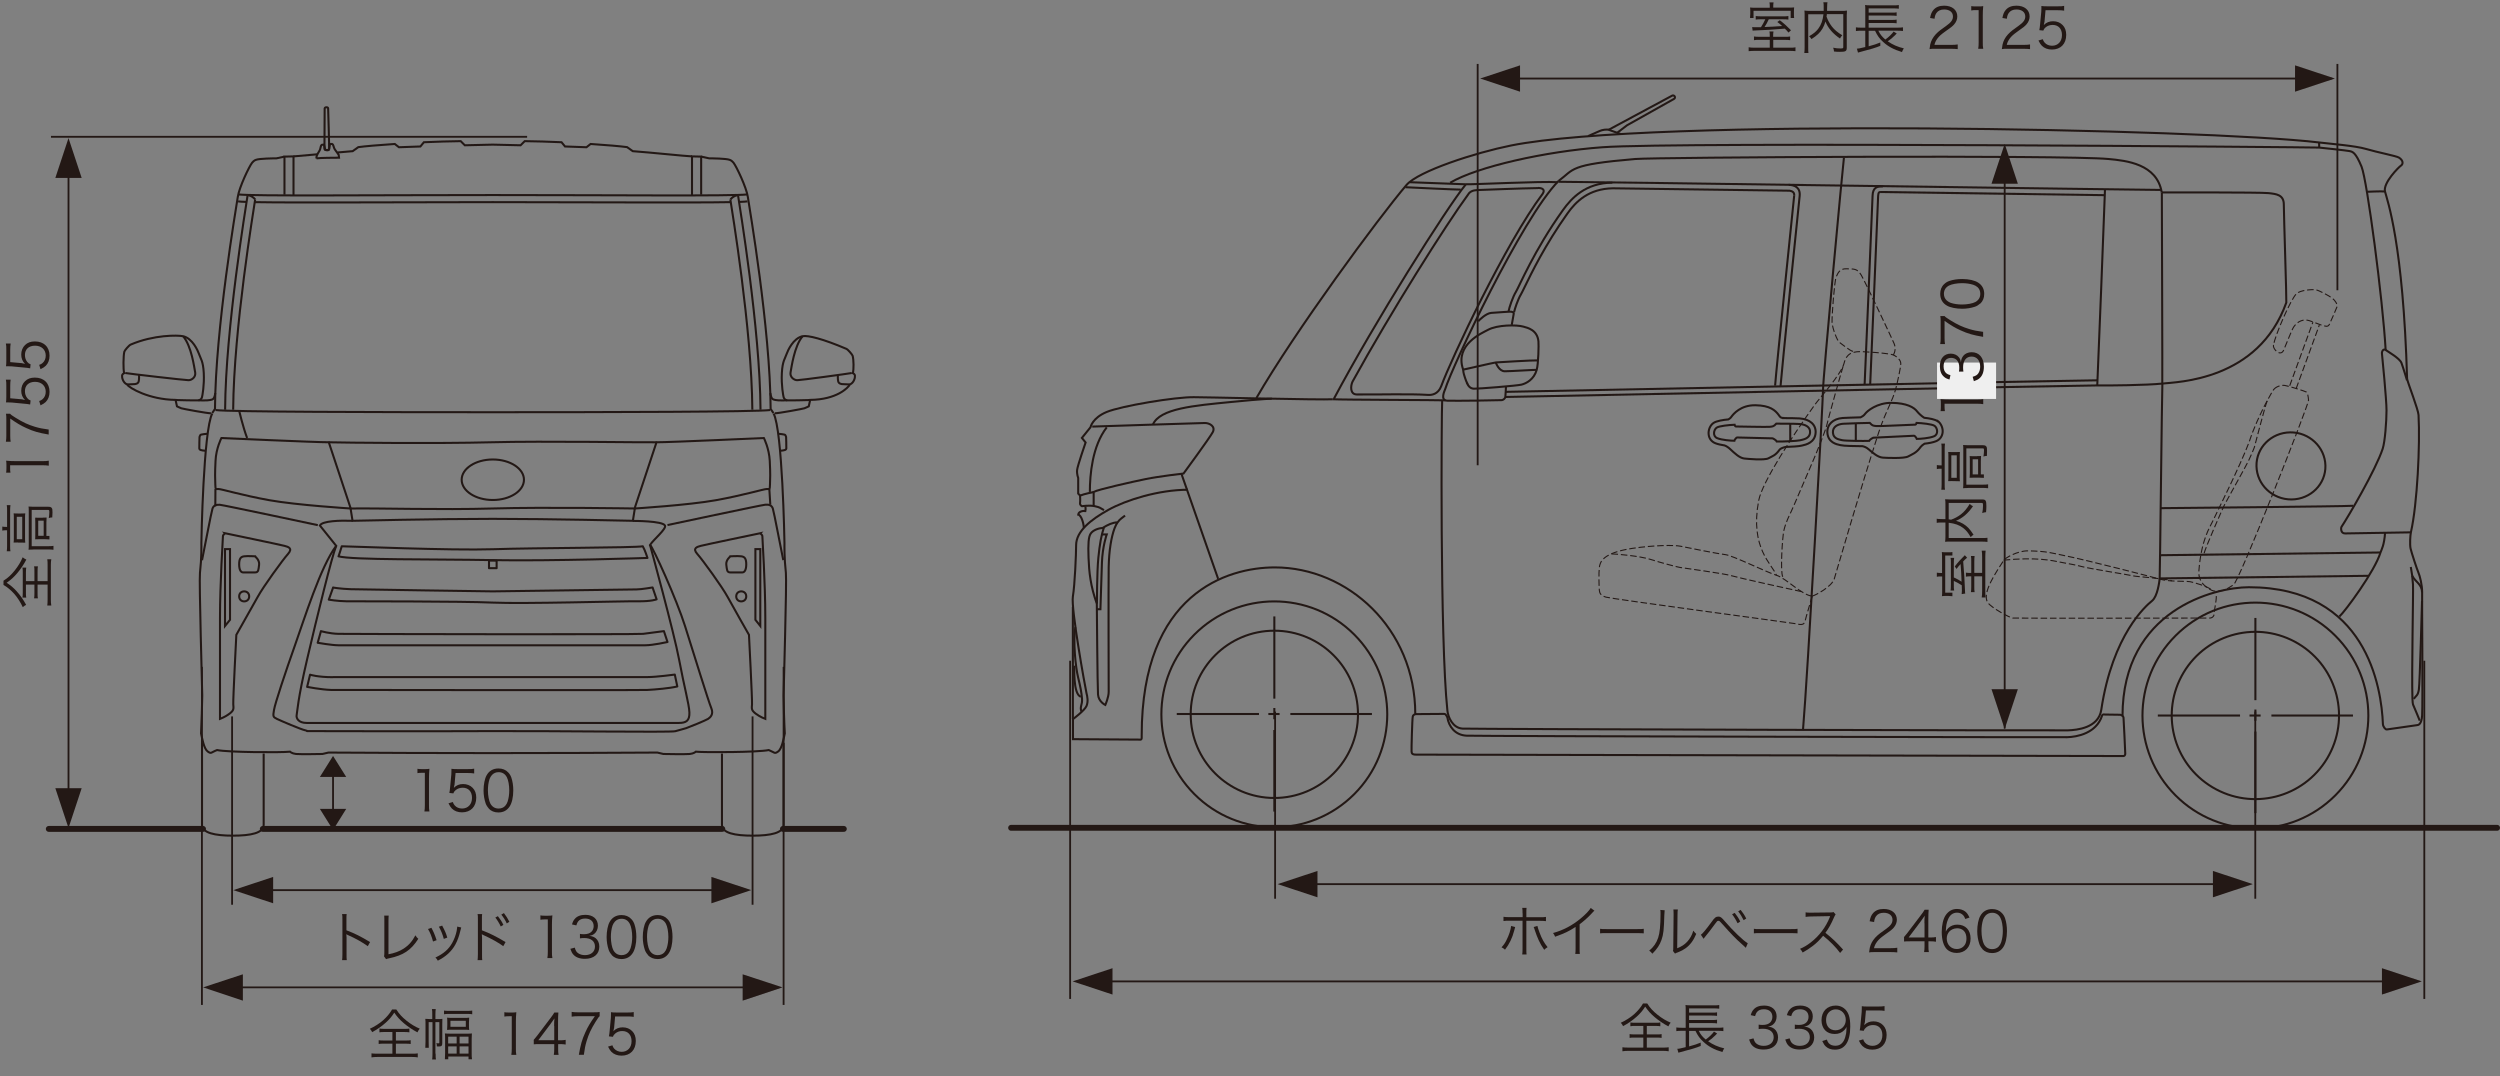 <?xml version="1.0" encoding="UTF-8"?><svg id="b" xmlns="http://www.w3.org/2000/svg" viewBox="0 0 229.55 98.8"><rect x="0" y="0" width="229.55" height="98.8" fill="#808080" stroke="none"/><defs><style>.d{fill-rule:evenodd;}.d,.e,.f,.g,.h,.i{fill:none;stroke:#231815;}.d,.f{stroke-miterlimit:10;}.d,.f,.h{stroke-width:.19px;}.e{stroke-linecap:round;stroke-width:.54px;}.e,.g,.h,.i{stroke-linejoin:round;}.j{fill:#efefef;}.k{fill:#231815;}.g{stroke-dasharray:.6 .26 .6 .26;stroke-width:.1px;}.i{stroke-width:.17px;}</style></defs><g id="c"><circle class="f" cx="117.01" cy="65.59" r="10.37" transform="translate(-12.11 101.95) rotate(-45)"/><circle class="f" cx="117.01" cy="65.59" r="7.68"/><circle class="f" cx="207.09" cy="65.7" r="10.37" transform="translate(14.2 165.68) rotate(-45)"/><circle class="f" cx="207.09" cy="65.7" r="7.68" transform="translate(44.39 209.68) rotate(-59.11)"/><path class="f" d="M221.02,34.8c.11.47,1.02,2.8,1.05,3.31.15,2.69-.11,8.18-.7,10.76-.06.25-.11,1.15-.03,1.5.08.35.59,1.92.72,2.21s.35,1.15.34,1.81c-.02.66.07,10.14,0,11.31-.05.83-.37.88-.45.88s-2.64.39-2.79.4c-.14.02-.35-.27-.36-.49-.13-3.33-1.49-12.57-12.31-12.57-3.14,0-11.6,2.09-11.6,11.82"/><path class="f" d="M221.02,34.8c-.36-12.48-1.83-16.43-2.03-17.22-.19-.79,1.28-2.25,1.45-2.36.24-.15.24-.49-.17-.75-.23-.15-2.01-.49-3.01-.79-1-.3-3.35-.48-4.33-.6-10.42-1.24-61.36-2.29-74.19.28-3.24.65-8.51,2.35-9.6,3.63-2.58,3.03-10.26,13.46-13.78,19.56"/><path class="f" d="M145.83,12.49s.85-.38,1.07-.47c.21-.09.62-.17.85-.09.23.09,1.07.38,1.07.38"/><path class="f" d="M101.37,46.84c-.39-.22-.35-.25-.84-.36s-1.18,0-1.18,0c0,0-.21-.09-.18-.29s0-.69,0-.69l-.17-.18v-1.43s-.14-.36-.1-.74.78-2.52.78-2.52l-.34-.42.79-.98s.16-.85,1.48-1.4,6.32-1.39,8.05-1.36c.22-.02,11.79.27,12.72.19"/><path class="f" d="M132.42,36.81c-.06.75-.21,21.93.48,28.44.06.61.5,1.6,1.39,1.65.9.05,54.97.19,55.61.16.77-.03,2.79-.2,3.04-1.89,1.04-6.93,4.14-9.58,4.66-10s.67-1.79.7-2.02.21-17.19.25-17.93"/><path class="f" d="M129.94,65.57s2.5-.02,2.67-.02.29.34.29.34c.13.8.69,1.61,1.76,1.66.9.05,54.49.16,55.13.14.91-.02,2.7-.35,3.22-1.98.05-.16.24-.1.29-.1s1.34.02,1.39.02.27.11.29.26c.02.14.16,3.23.16,3.31s-.02.24-.24.22l-64.88-.13c-.45,0-.38-.19-.41-.3-.02-.11.06-3.03.11-3.2.04-.17.23-.22.23-.22,0-7.87-6.22-13.47-12.9-13.47-4.34,0-12.22,2.36-12.22,15.4,0,.39.04.45-.32.41l-5.99-.04v-1.84s1.06-.78,1.24-1.2.08-.88,0-1.19c-.14-.64-1.43-7.79-1.25-8.86.18-1.07.3-3.94.3-4.72,0-1.29,1.37-2.36,2.97-3.25,1.6-.89,4.6-1.84,7.3-1.84"/><path class="f" d="M134.74,35.27c.08.15.24.4.58.42.34.02,3.95-.27,4.37-.37.46-.11,1.16-.48,1.41-1.36.16-.58.19-2.29.16-2.61-.1-1.06-.99-1.25-1.39-1.36-.63-.18-2.39-.17-3.25.3-.53.29-3.04,1.33-2.29,3.6,0,0,.05.26.05.32s.21.77.37,1.06Z"/><path class="f" d="M134.35,33.94s2.9-.66,2.99-.66c0,0,3.36-.21,3.86-.19"/><path class="f" d="M137.34,33.29c.03.06.3.8.83.8s2.7-.14,2.91-.13"/><path class="f" d="M135.73,29.5c.11-.14.74-.74,1.2-.77.46-.03,1.73-.13,1.82-.11.1.02.27.06.24.19s-.18,1.02-.18,1.02"/><path class="f" d="M122.39,36.66c.67.05,10,.07,10.33.1"/><path class="f" d="M129.04,17.19s4.91.24,5.09.22"/><path class="f" d="M129.44,16.73s4.37.16,5.09.19c.72.03,6.99-.29,8.49-.19"/><path class="f" d="M143.1,16.62c-3.39,3.46-9.76,17.05-10.4,19.1-.04.12-.5,1.04.18,1.07s4.88-.03,5.02-.05c.14-.02.3-.16.32-.29.02-.13.06-.98.06-.98"/><path class="f" d="M134.58,16.94c-1.78,2.19-8.35,12.61-12.11,19.69"/><path class="f" d="M141.23,17.27c-1.75.03-4.16.13-5.58.18-.43.02-.69.16-.82.37-2.07,2.82-7.13,10.84-10.64,17.22-.19.4-.24,1.18.4,1.18,1.97.02,4.8-.07,6.54.04.29.02.92-.03,1.21-.82.92-2.51,5.95-13.19,9.31-17.65.27-.41-.1-.54-.43-.53"/><path class="f" d="M198.5,17.67c.47,0,8.92-.02,9.77.06.75.08,1.43.15,1.43,1.05s.26,8.68.23,9c-2.56,7.19-10.03,7.29-11.39,7.44-1.37.15-5.1.19-5.97.17-.87-.02-53.56,1.05-54.34,1.06"/><path class="f" d="M192.57,34.92c-.87-.02-53.56,1.05-54.34,1.06"/><path class="f" d="M164.24,16.97c.55.02,1.1.24,1,1.07-.04.36-1.66,16.13-1.75,17.41"/><path class="f" d="M164.74,17.98c-.01.12-1.66,16.07-1.75,17.43"/><path class="f" d="M138.52,28.57c.06-.34.38-1.3.68-1.79.3-.49,1.66-3.78,4.31-7.49.79-1.1,2.06-2.49,4.54-2.52"/><path class="f" d="M172.88,17.12c-.45-.02-.92.04-.94.85-.02.81-.73,17.32-.73,17.32"/><path class="f" d="M143.1,16.69c1.19-.02,54.75.77,55.31.75"/><path class="f" d="M172.71,17.63c7.94.11,15.67.22,20.54.29"/><path class="f" d="M143.1,16.62c1.48-1.09.9-1.5,7.04-2.02,1.89-.16,39.44-.38,43.47,0,1.61.15,4.45.44,4.88,3.07"/><path class="f" d="M172.71,17.63c-.15,0-.24,0-.26.36-.02.81-.7,16.65-.73,17.33"/><path class="f" d="M164.74,17.98c.04-.32-.16-.42-.41-.47-6.38-.09-12.28-.17-16.23-.22-2.23.03-3.42,1.24-4.17,2.3-2.06,2.89-3.32,5.5-3.93,6.75-.18.36-.28.58-.36.71-.26.43-.56,1.32-.62,1.62"/><path class="f" d="M133.15,16.78c2.5-1.48,8.77-2.88,13.98-3.26,6.94-.51,65.53,0,65.81.03s2.5.26,2.78.32.56.08,1.12,1.44c.51,1.25,1.95,12.22,2.21,16.83"/><path class="f" d="M169.31,14.48c-.06.29-1.95,20.54-1.92,21.34"/><path class="f" d="M159.24,40.46s.16-.29.27-.29,3.26.08,3.26.08c0,0,.3.14.37.29.48.02,1.89-.05,2.13-.11.26-.07.89-.13.93-.72.04-.54-.49-.75-.99-.78-.43-.03-1.95-.03-2.11-.03-.26.29-.37.26-.61.29-.24.03-2.8-.03-3.09-.03-.1,0-.13-.16-.13-.16-.5.02-1.42.11-1.65.27-.27.19-.38.78.05.96.43.18,1.3.24,1.57.24Z"/><line class="f" x1="164.38" y1="38.9" x2="164.38" y2="40.49"/><path class="f" d="M176.01,40.3s-.16-.29-.27-.29-3.74.18-3.74.18c0,0-.3.14-.37.29-.48.02-2.23,0-2.47-.06-.26-.07-.82-.1-.86-.69-.04-.54.43-.78.93-.82.43-.03,2.29-.08,2.45-.08.26.29.37.26.61.29.24.03,3.28-.13,3.56-.13.1,0,.13-.16.13-.16.5.02,1.42.11,1.65.27.27.19.38.78-.05.96-.43.18-1.3.24-1.57.24Z"/><line class="f" x1="170.4" y1="38.84" x2="170.4" y2="40.42"/><path class="f" d="M177.92,38.68c-.25-.18-.79-.27-1.24-.32-.26-.16-.54-.44-.64-.57-.3-.4-.98-.78-2.34-.8-1.36-.02-2.27.77-2.43.99-.14.2-.31.28-.43.34-.62.02-1.39.04-1.65.06-.89.07-1.45.61-1.4,1.36.06.89.85,1.06,1.14,1.12.04,0,.07.02.1.02.26.07,1.29.08,1.99.09.17.04.36.11.54.27.42.35.86.75,1.33.78.27.02,1.95.1,2.32-.11.37-.21.74-.3,1.15-.88.07-.09.2-.2.35-.29.36-.04.77-.11,1.06-.23.34-.14.55-.42.6-.79.05-.4-.14-.83-.44-1.06Z"/><path class="f" d="M163.74,38.38c-.29,0-.35-.2-.43-.29-.3-.4-.77-.86-2.13-.88-1.36-.02-2.03.82-2.19,1.04-.09.13-.19.21-.29.26-.47.04-1.1.14-1.37.33-.31.22-.49.65-.44,1.06.04.36.26.65.6.79.24.1.56.16.86.21.16.06.34.17.53.35.4.37.83.79,1.27.85.26.03,1.87.18,2.23-.02s.63-.24,1.03-.8c.07-.09.29-.18.53-.24.58-.02,1.26-.06,1.47-.12.02,0,.05-.01.09-.02.32-.07,1.15-.26,1.21-1.16.05-.74-.52-1.25-1.46-1.32-.28-.02-.97-.03-1.51-.03Z"/><path class="f" d="M198.5,17.67c0,.51.06,17.45.04,17.55"/><path class="f" d="M193.28,17.39c-.01.53-.69,17.9-.71,18.01"/><path class="f" d="M210.42,45.86c1.75-.02,3.14-1.41,3.1-3.11-.04-1.7-1.48-3.07-3.23-3.05-1.75.02-3.14,1.41-3.1,3.11.04,1.7,1.48,3.07,3.23,3.05Z"/><line class="f" x1="108.05" y1="65.56" x2="115.6" y2="65.56"/><line class="f" x1="116.46" y1="65.56" x2="117.49" y2="65.56"/><line class="f" x1="118.48" y1="65.56" x2="125.97" y2="65.56"/><line class="f" x1="117.01" y1="56.6" x2="117.01" y2="64.15"/><line class="f" x1="117.01" y1="65.01" x2="117.01" y2="66.04"/><line class="f" x1="117.01" y1="67.03" x2="117.01" y2="74.52"/><line class="f" x1="198.13" y1="65.7" x2="205.68" y2="65.7"/><line class="f" x1="206.55" y1="65.7" x2="207.57" y2="65.7"/><line class="f" x1="208.56" y1="65.7" x2="216.05" y2="65.7"/><line class="f" x1="207.09" y1="56.74" x2="207.09" y2="64.29"/><line class="f" x1="207.09" y1="65.15" x2="207.09" y2="66.18"/><line class="f" x1="207.09" y1="67.17" x2="207.09" y2="74.66"/><path class="f" d="M214.8,56.61c.51-.45,3.26-4.16,3.78-5.89.07-.22.35-.64.42-1.86"/><line class="f" x1="198.39" y1="50.98" x2="218.58" y2="50.73"/><line class="f" x1="198.29" y1="53.11" x2="217.49" y2="52.87"/><path class="f" d="M221.01,34.92s-.35-1.18-.51-1.6-1.22-1.02-1.44-1.18-.37.13-.35.32c.03.29.42,4.22.42,5.22s-.14,2.88-.35,3.52c-.64,1.95-3.2,6.3-3.78,7.17-.06.08-.1.61.32.61s6.05-.1,6.05-.1"/><path class="f" d="M198.42,46.66c.26,0,17.05-.16,17.66-.22"/><path class="f" d="M217.33,17.61s1.22-.06,1.66-.03"/><path class="f" d="M167.39,35.82c0,.85-1.41,26.19-1.84,31.22"/><line class="f" x1="212.95" y1="13.55" x2="212.94" y2="13.09"/><path class="f" d="M148.48,12.2l.92-.7,4.31-2.42c.08-.04.11-.15.06-.23h0c-.05-.08-.15-.11-.23-.07l-5.84,3.14"/><line class="e" x1="92.84" y1="76.01" x2="229.28" y2="76.01"/><line class="f" x1="98.51" y1="55.72" x2="98.51" y2="66.04"/><path class="f" d="M98.74,57.59c-.23,1.3.03,3.71.25,4.6.22.89.31,1.38.36,1.96s-.23.73-.05,1.19"/><path class="f" d="M99.24,63.97c-.73-.2-.59-2.85-.59-2.85"/><path class="f" d="M103.3,47.34c-.22.19-.46.3-.68.62-.1.14-.19.31-.28.54-.29.78-.51,2.01-.54,3.57s0,10.97,0,11.46-.31,1.2-.31,1.2c0,0-.62-.29-.67-.96s-.11-8.34-.11-8.34c-.58-1.61-.71-2.9-.76-4.21s0-1.94.2-2.23.67-.49,1.09-.51c.49-.31.94-.51,1.37-.52"/><path class="f" d="M101.37,48.4c-.25.76-.39,1.53-.52,2.82-.13,1.29-.13,4.21-.13,4.21"/><path class="f" d="M101.18,49.07h.44s-.39,1.1-.44,2.59-.14,4.28-.14,4.28h-.33"/><path class="f" d="M99.52,48.49c-.02-.47-.24-1.19-.52-1.24.04-.29.44-.36.66-.33.04-.18,0-.42,0-.42"/><path class="f" d="M100.29,39.17s9.94-.33,10.35-.33,1,.31.71.85-2.68,3.79-2.68,3.79c0,0-2.21.25-3.48.51s-4.39.96-4.77,1.18v1.3"/><path class="f" d="M99.17,45.51c.36-.16,1.25-.33,1.25-.33"/><path class="f" d="M101.62,39.24c-1.33,1.72-1.55,4.35-1.55,5.93"/><line class="f" x1="111.85" y1="53.15" x2="108.47" y2="43.48"/><path class="f" d="M105.86,38.99c.61-1.49,3.84-1.75,7.08-2.07s3.84-.31,3.84-.31"/><path class="f" d="M221.36,52.06c.11.58.15.92.2,1.6.04.59-.13,8.28-.05,10.46.01.31.03.51.05.56.18.4.62,1.49.62,1.49"/><path class="f" d="M221.49,52.87c.31.59.9.77.9,1.52"/><path class="f" d="M221.63,64.17c.25-.33.38-.31.47-.85.09-.54.29-8.14.29-8.14"/><line class="g" x1="210.24" y1="35.42" x2="212.37" y2="29.58"/><line class="g" x1="210.83" y1="35.69" x2="212.96" y2="29.85"/><path class="g" d="M208.75,31.71c-.07.35.66,1.09.94.43.29-.66.75-1.89.93-2.14.37-.53.9-.72,1.41-.56.45.14,1.12.43,1.26.45.14.02.45.19.59-.1.14-.29.67-1.5.72-1.66.05-.16-.18-.54-.45-.75-.27-.21-1.25-.74-1.52-.77-.39-.05-1.44.03-1.78.37-.52.52-1.91,3.69-2.11,4.74Z"/><path class="g" d="M208.8,35.74c.16-.21.61-.4.98-.35.37.05,1.9.54,2,.61s.17.41.19.75c.03.37-6.55,17.09-6.91,16.96,0,0-.78.51-.93.51s-.68.14-1,0c-.32-.14-1.32-.64-1.23-1.79.22-2.91,1.03-4.04,1.27-4.57.24-.53,2.52-5.06,3.36-7.31.09-.24.27-1,1.34-3.18.07-.13.7-1.34.91-1.62Z"/><path class="g" d="M203.5,54.73c.02.43-.2,1.35-.19,1.53.03.48-.39.49-.39.49,0,0-17.89.03-18.13,0-.24-.03-1.94-.93-2.27-1.42-.61-.88.9-2.98,1.47-3.89.13-.21,1.26-.87,2.21-.86,1.81.03,2.22.21,3.42.45,1.79.35,8.21,2,8.68,2.14.86.26,2.28.17,2.79.24.24.04,1.69.43,2.05.81"/><path class="g" d="M166.4,54.73s-.58,1.95-.67,2.34-.58.26-.7.22-17.05-2.3-17.57-2.46-.58-.38-.61-.64c-.03-.29-.06-1.6,0-2.08s.26-1.34,3.04-1.76c1.97-.29,3.84-.32,4.45-.19s3.46.7,4.1.77,3.74,1.6,4.67,1.89,2.3,1.82,3.3,1.92"/><path class="g" d="M166.4,54.73c.29-.06,1.79-.86,2.02-1.57.16-.5,2.46-8.47,4.08-13.45.65-2,1.26-2.82,1.58-4.05.16-.62.45-1.95.45-2.27s-.29-.58-.61-.77-3.1-.38-3.42-.32-.93.06-1.18,1.06-2.26,3.21-2.69,3.81c-1.95,2.72-4.83,7.08-5.15,8.8-.82,4.38,1.24,5.82,1.63,6.85"/><path class="g" d="M170.14,32.26c-.26-.03-1.06-.7-1.25-.83s-.64-1.28-.67-1.82.22-3.84.38-4.19.32-.77.96-.74.96-.06,1.34.58,2.85,5.89,3.01,6.27.13.77-.1,1.12"/><path class="g" d="M147.97,50.86c.43,0,2.6.19,3.6.51,1,.32,2.39.68,2.67.73.28.04,4.14.58,4.69.75.55.17,5.97,1.37,6.57,1.49"/><path class="g" d="M169.23,33.65c-.15.45-1.41,4.97-1.51,5.44-.11.47-1,2.67-1.19,3.09-.19.43-1.88,4.42-2.05,4.76-.17.34-.53,1.09-.68,1.75-.15.66-.34,3.8-.11,4.27"/><path class="g" d="M183.98,51.43c2.97-.28,4.3,0,5.42.23.6.13,1.01.16,1.7.35.68.19,4.39.77,4.73.86.34.09,2.91.23,3.59.46"/><path class="g" d="M208.18,36.8c-.17.32-1.13,4.1-1.19,4.29s-.34.81-.53,1.22-2.1,3.81-2.25,4.13c-.15.32-1.7,3.79-1.87,4.49"/><rect class="j" x="177.86" y="33.29" width="5.42" height="3.34"/><line class="i" x1="98.26" y1="60.67" x2="98.26" y2="91.72"/><path class="k" d="M163.85,3.38c.26,0,.37,0,.52-.03v.34c-.14-.02-.27-.03-.52-.03h-1.03v.72h1.43c.3,0,.46,0,.61-.04v.36c-.17-.02-.34-.03-.63-.03h-3.04c-.29,0-.45.01-.63.03v-.36c.15.03.32.04.61.04h1.33v-.72h-.93c-.25,0-.38,0-.52.03v-.34c.15.02.25.03.52.03h.93v-.08c0-.15,0-.27-.03-.41h.37c-.02.13-.03.25-.03.41v.08h1.03ZM162.5.57c0-.12,0-.23-.03-.35h.38c-.02.11-.03.22-.03.35v.13h1.27c.33,0,.48,0,.65-.02-.01.12-.02.18-.02.36v.26c0,.15,0,.25.02.35h-.32v-.66h-3.41v.66h-.32v-.06c.01-.1.02-.16.02-.29v-.27c0-.13,0-.21-.02-.34.15.02.3.02.6.02h1.21v-.13ZM161.78,1.77c-.3,0-.43,0-.57.03v-.33c.14.02.26.03.55.03h1.89c.3,0,.41,0,.56-.03v.33c-.15-.02-.26-.03-.55-.03h-1.25c-.14.3-.24.49-.39.71.54-.02.95-.04,1.62-.09-.18-.16-.24-.22-.45-.37l.23-.16c.42.32.6.49,1.03.92l-.23.21c-.16-.19-.22-.25-.34-.36-.87.08-1.86.14-2.77.17-.08,0-.11,0-.18.02l-.05-.33c.12,0,.17.01.3.01.16,0,.27,0,.51,0,.16-.25.27-.45.4-.73h-.3Z"/><path class="k" d="M167.74,1.3c0,.1-.01.13-.03.22.12.34.27.62.49.91.23.3.54.56.96.81-.09.09-.15.17-.21.3-.66-.45-1.1-.96-1.34-1.56-.07.25-.15.44-.27.65-.23.38-.49.62-1.01.96-.05-.09-.12-.17-.22-.26.43-.25.63-.42.84-.69.27-.36.41-.75.48-1.33h-1.4v2.99c0,.29,0,.44.02.57h-.38c.02-.17.03-.33.03-.57V1.43c0-.21,0-.32-.02-.46.17.02.3.03.48.03h1.29c0-.17,0-.24,0-.42,0-.13,0-.25-.03-.37h.38c-.02.11-.03.2-.03.37,0,.23,0,.3-.01.42h1.34c.2,0,.33,0,.49-.03-.01.13-.02.26-.02.45v2.96c0,.32-.1.38-.62.38-.16,0-.36,0-.55-.03-.01-.15-.03-.21-.08-.35.24.05.44.07.67.07s.26-.02.26-.13V1.3h-1.51Z"/><path class="k" d="M172.48,2.84c.17.33.31.51.63.79.3-.21.62-.52.76-.73l.29.18s-.02.03-.09.08c0,.02-.03.03-.05.06-.3.29-.44.41-.69.57.44.31.92.52,1.48.65-.07.11-.12.2-.17.34-.75-.23-1.28-.51-1.73-.93-.33-.29-.54-.59-.74-1.02h-.59v1.42c.46-.12.73-.21,1.07-.35v.31c-.44.18-.87.31-1.84.56-.07.02-.12.04-.21.06l-.1-.36c.18-.01.21-.02.77-.15v-1.5h-.38c-.2,0-.34.01-.48.03v-.34c.12.02.28.03.48.03h.38V.97c0-.28,0-.36-.02-.51.14.02.26.03.51.03h2.07c.27,0,.4,0,.52-.03v.34c-.16-.02-.28-.03-.52-.03h-2.25v.39h2.1c.23,0,.37,0,.47-.03v.33c-.14-.02-.29-.03-.47-.03h-2.1v.4h2.1c.23,0,.37,0,.47-.03v.34c-.14-.02-.27-.03-.47-.03h-2.1v.43h2.68c.2,0,.34-.01.47-.03v.34c-.13-.02-.27-.03-.46-.03h-1.79Z"/><path class="k" d="M177.71,4.48c-.31,0-.38,0-.54.03.05-.41.07-.48.14-.68.12-.32.33-.61.63-.88.17-.15.18-.16.74-.56.48-.34.64-.57.64-.88,0-.39-.31-.64-.81-.64-.32,0-.56.11-.71.33-.09.14-.14.26-.17.52l-.41-.07c.07-.37.15-.55.31-.74.22-.26.55-.39.98-.39.73,0,1.21.39,1.21.99,0,.26-.1.51-.29.73-.15.17-.27.27-.83.66-.38.27-.54.42-.7.63-.15.21-.22.35-.28.59h1.55c.24,0,.41-.01.59-.04v.43c-.2-.02-.36-.03-.6-.03h-1.48Z"/><path class="k" d="M180.99.56c.13.02.22.03.4.03h.31c.17,0,.24,0,.4-.03-.03.31-.04.57-.04.85v2.49c0,.24,0,.39.04.58h-.46c.03-.18.04-.34.04-.58V.93h-.26c-.16,0-.28,0-.42.03v-.41Z"/><path class="k" d="M184.35,4.48c-.31,0-.38,0-.54.03.05-.41.07-.48.14-.68.12-.32.33-.61.63-.88.17-.15.18-.16.74-.56.48-.34.64-.57.64-.88,0-.39-.31-.64-.81-.64-.32,0-.56.11-.71.33-.09.14-.14.26-.17.52l-.41-.07c.07-.37.15-.55.31-.74.22-.26.55-.39.98-.39.73,0,1.21.39,1.21.99,0,.26-.1.51-.29.73-.15.17-.27.27-.83.66-.38.27-.54.42-.7.63-.15.21-.22.35-.28.59h1.55c.24,0,.41-.01.59-.04v.43c-.2-.02-.36-.03-.6-.03h-1.48Z"/><path class="k" d="M187.7,2.07q0,.09-.04.23c.23-.24.52-.35.85-.35.36,0,.66.12.88.35.22.22.33.52.33.9,0,.83-.51,1.35-1.31,1.35-.38,0-.7-.12-.93-.35-.12-.13-.19-.24-.31-.48l.4-.12c.05.14.08.21.16.3.17.2.41.3.69.3.54,0,.91-.39.91-.98s-.34-.93-.85-.93c-.25,0-.46.07-.64.21-.12.1-.17.17-.22.31l-.37-.04c.04-.2.05-.31.07-.53l.11-1.16c0-.15.01-.21.01-.31,0-.07,0-.09,0-.22.15.02.23.03.52.03h1c.26,0,.38,0,.57-.04v.44c-.18-.03-.34-.04-.57-.04h-1.14l-.1,1.13Z"/><path class="k" d="M139.12,85.13c-.02.06-.02.06-.08.3-.18.7-.45,1.25-.85,1.77-.12-.11-.17-.14-.32-.22.21-.23.32-.38.46-.67.23-.45.39-.95.42-1.29l.37.1ZM139.8,83.88c0-.27,0-.39-.03-.52h.4c-.02.14-.02.23-.02.53v.33h1.23c.28,0,.4,0,.57-.03v.39c-.17-.02-.3-.03-.56-.03h-1.24v2.55c0,.28,0,.41.02.54h-.4c.02-.13.03-.27.03-.54v-2.56h-1.19c-.26,0-.39,0-.56.03v-.39c.17.03.29.03.57.03h1.19v-.34ZM141.17,85.03c.03.15.08.3.18.57.22.6.43.97.75,1.37-.14.08-.18.12-.31.24-.23-.33-.35-.54-.51-.88-.12-.26-.26-.63-.34-.88-.05-.16-.08-.25-.12-.33l.34-.1Z"/><path class="k" d="M146.39,83.63c-.09.07-.09.08-.21.21-.31.34-.72.71-1.14,1.03v2.18c0,.29,0,.41.02.54h-.42c.02-.13.03-.25.03-.53v-1.95c-.63.41-.99.58-1.88.9-.07-.16-.09-.21-.19-.34.92-.25,1.76-.69,2.53-1.33.45-.37.79-.73.93-.97l.34.25Z"/><path class="k" d="M146.91,85.28c.14.03.27.03.6.03h2.83c.36,0,.44,0,.59-.03v.42c-.16-.01-.27-.02-.59-.02h-2.82c-.36,0-.46,0-.6.02v-.42Z"/><path class="k" d="M152.85,83.57q-.02.13-.03.44c-.04,1.39-.08,1.77-.26,2.29-.17.48-.4.82-.84,1.27-.1-.13-.15-.18-.29-.28.4-.33.66-.7.82-1.18.15-.45.22-1.12.22-2.2,0-.18,0-.25-.02-.36l.4.03ZM154.06,83.52c-.02.12-.03.21-.03.45l-.03,3.1c.4-.16.65-.32.91-.59.27-.29.46-.63.57-1.03.1.14.14.18.27.3-.24.59-.56,1.02-.98,1.32-.21.15-.41.26-.7.37q-.09.04-.16.06c-.06.03-.07.03-.11.06l-.19-.24c.03-.09.03-.13.03-.35l.03-3q0-.33-.02-.46h.4Z"/><path class="k" d="M156.17,85.83c.12-.06.44-.43.99-1.18.27-.39.4-.49.62-.49.19,0,.28.06.63.47.68.8,1.69,1.77,2.07,1.98l-.18.42s-.08-.08-.09-.09c-.02-.03-.15-.13-.34-.31-.45-.39-1-.96-1.65-1.7-.32-.36-.34-.38-.44-.38s-.12.03-.34.33c-.21.3-.65.87-.88,1.14-.03.04-.08.1-.14.18l-.25-.38ZM159.29,83.83c.22.28.36.49.5.79l-.25.15c-.12-.27-.36-.65-.5-.82l.24-.13ZM159.83,83.55c.22.28.35.47.51.79l-.24.15c-.11-.24-.31-.57-.5-.81l.23-.14Z"/><path class="k" d="M161.03,85.28c.14.03.27.03.6.03h2.83c.36,0,.44,0,.59-.03v.42c-.16-.01-.27-.02-.59-.02h-2.82c-.36,0-.46,0-.6.02v-.42Z"/><path class="k" d="M168.96,87.5c-.38-.52-.93-1.08-1.56-1.58-.34.41-.58.65-.93.92-.34.26-.59.42-.95.62-.08-.15-.12-.21-.24-.34.37-.16.61-.3.99-.59.78-.6,1.38-1.41,1.74-2.31,0-.03.01-.04.02-.06,0-.02,0-.02.01-.04-.04,0-.06,0-.12,0l-1.63.03c-.22,0-.36.02-.5.04v-.42c.12.02.21.03.38.03h.13l1.74-.02c.17,0,.23,0,.31-.04l.2.22c-.05.06-.08.12-.14.25-.27.63-.5,1.04-.8,1.44.64.51,1.07.92,1.62,1.54l-.28.32Z"/><path class="k" d="M172.16,87.42c-.31,0-.38,0-.54.03.05-.41.07-.48.14-.68.12-.32.33-.61.63-.88.17-.15.18-.16.74-.56.48-.34.64-.57.64-.88,0-.39-.31-.64-.81-.64-.32,0-.56.11-.71.33-.09.14-.14.26-.17.52l-.41-.07c.07-.37.15-.55.31-.74.22-.26.55-.39.98-.39.73,0,1.21.39,1.21.99,0,.26-.1.51-.29.73-.15.17-.27.27-.83.66-.38.27-.54.42-.7.63-.15.21-.22.35-.28.59h1.55c.24,0,.41-.01.59-.04v.43c-.2-.02-.36-.03-.6-.03h-1.48Z"/><path class="k" d="M174.81,86.06c.1-.12.21-.27.32-.39l1.23-1.62c.17-.21.25-.34.36-.52h.37c-.02.3-.03.46-.03.87v1.68h.19c.2,0,.33-.01.51-.04v.43c-.18-.03-.3-.04-.51-.04h-.18v.44c0,.25,0,.36.04.55h-.44c.03-.18.04-.32.04-.55v-.44h-1.3c-.27,0-.42,0-.58.02v-.38ZM176.7,84.78c0-.27,0-.44.03-.7-.1.15-.22.32-.36.51l-1.12,1.49h1.46v-1.3Z"/><path class="k" d="M180.45,84.38c-.06-.16-.1-.24-.17-.32-.15-.17-.34-.26-.58-.26-.38,0-.67.21-.84.64-.13.31-.17.54-.2,1.1.09-.16.14-.23.24-.33.23-.21.49-.31.82-.31.75,0,1.22.49,1.22,1.28s-.51,1.32-1.28,1.32c-.35,0-.67-.12-.88-.32-.32-.31-.49-.88-.49-1.61,0-.64.14-1.22.37-1.55.26-.37.6-.56,1.03-.56.29,0,.55.08.74.22.17.13.27.27.41.57l-.39.13ZM179.66,85.24c-.24,0-.5.11-.67.29-.16.17-.24.4-.24.65,0,.55.39.96.92.96.32,0,.61-.16.76-.42.08-.13.13-.34.13-.54,0-.6-.32-.95-.89-.95Z"/><path class="k" d="M182.03,87.14c-.13-.14-.23-.3-.29-.47-.12-.36-.19-.76-.19-1.18,0-.54.11-1.1.28-1.39.23-.42.61-.63,1.09-.63.36,0,.67.12.89.36.14.14.23.3.29.47.12.35.18.76.18,1.19,0,.62-.13,1.17-.34,1.48-.24.36-.58.54-1.03.54-.36,0-.66-.12-.89-.36ZM182.31,84.07c-.1.12-.18.25-.22.37-.1.31-.15.66-.15,1.04,0,.48.1.98.23,1.22.17.3.42.45.75.45.24,0,.45-.08.6-.24.11-.12.18-.25.23-.4.1-.32.15-.66.15-1.04,0-.45-.09-.95-.22-1.19-.16-.31-.42-.47-.76-.47-.25,0-.45.09-.61.26Z"/><path class="k" d="M151.25,92.14c.26.42.54.71.95,1.04.39.31.8.56,1.2.72-.09.11-.15.2-.21.34-.44-.23-.86-.51-1.24-.83-.38-.32-.61-.58-.89-.98-.24.38-.44.61-.78.92-.38.34-.78.62-1.25.87-.06-.13-.1-.18-.21-.31.42-.19.88-.48,1.22-.78.34-.31.61-.62.82-.99h.38ZM150.15,94.2c-.2,0-.32,0-.45.03v-.35c.14.02.23.03.44.03h1.87c.21,0,.31,0,.44-.03v.35c-.13-.02-.25-.03-.45-.03h-.79v.78h.91c.21,0,.32,0,.45-.03v.35c-.13-.02-.24-.03-.45-.03h-.91v.92h1.47c.22,0,.39,0,.54-.03v.37c-.16-.03-.34-.04-.53-.04h-3.18c-.19,0-.38.01-.54.04v-.37c.14.02.31.03.54.03h1.38v-.92h-.81c-.2,0-.33,0-.45.03v-.35c.12.02.24.03.45.03h.81v-.78h-.74Z"/><path class="k" d="M155.99,94.67c.17.33.31.51.63.78.3-.21.62-.52.76-.73l.29.18s-.02.03-.09.08c0,.02-.03.03-.05.06-.3.29-.44.41-.69.57.44.31.92.52,1.48.65-.07.11-.12.2-.17.34-.75-.22-1.28-.51-1.73-.93-.33-.29-.54-.59-.74-1.01h-.59v1.42c.46-.12.73-.21,1.07-.35v.31c-.44.18-.87.31-1.84.56-.07.02-.12.04-.21.06l-.1-.36c.18,0,.21-.02.77-.15v-1.5h-.38c-.2,0-.34,0-.48.03v-.34c.12.02.28.03.48.03h.38v-1.58c0-.28,0-.36-.02-.51.14.02.26.03.51.03h2.07c.27,0,.4,0,.52-.03v.34c-.16-.02-.28-.03-.52-.03h-2.25v.39h2.1c.23,0,.36,0,.47-.03v.33c-.14-.02-.29-.03-.47-.03h-2.1v.41h2.1c.23,0,.37-.01.47-.03v.34c-.14-.02-.27-.03-.47-.03h-2.1v.43h2.68c.2,0,.34-.01.47-.03v.34c-.13-.02-.27-.03-.46-.03h-1.79Z"/><path class="k" d="M161.01,95.36c.08.27.15.38.3.49.17.12.38.18.63.18.56,0,.92-.31.92-.79s-.35-.78-.99-.78c-.14,0-.26.01-.39.03v-.41c.11.02.23.03.36.03.32,0,.56-.08.71-.24.12-.12.19-.31.19-.5,0-.44-.29-.7-.78-.7-.3,0-.51.09-.65.27-.07.09-.1.17-.16.36l-.4-.09c.08-.26.14-.38.26-.51.21-.25.54-.37.97-.37.71,0,1.15.39,1.15,1,0,.31-.13.59-.34.75-.13.1-.23.14-.46.18.28.03.43.09.6.22.21.17.33.45.33.77,0,.69-.51,1.12-1.32,1.12-.49,0-.86-.14-1.09-.42-.1-.12-.16-.24-.25-.5l.41-.11Z"/><path class="k" d="M164.33,95.36c.08.27.15.38.3.49.17.12.38.18.63.18.56,0,.92-.31.92-.79s-.35-.78-.99-.78c-.14,0-.26.01-.39.03v-.41c.11.02.23.03.36.03.32,0,.56-.08.71-.24.12-.12.19-.31.19-.5,0-.44-.29-.7-.78-.7-.3,0-.51.09-.65.27-.07.09-.1.17-.16.36l-.4-.09c.08-.26.14-.38.26-.51.21-.25.54-.37.97-.37.71,0,1.15.39,1.15,1,0,.31-.13.59-.34.75-.13.1-.23.14-.46.18.28.03.43.09.6.22.21.17.33.45.33.77,0,.69-.51,1.12-1.32,1.12-.49,0-.86-.14-1.09-.42-.1-.12-.16-.24-.25-.5l.41-.11Z"/><path class="k" d="M167.74,95.45c.06.17.1.24.17.33.14.16.35.24.61.24.35,0,.6-.15.78-.47.09-.16.17-.42.21-.66.02-.13.03-.34.04-.6-.07.14-.11.19-.2.29-.25.25-.52.36-.89.36s-.67-.12-.88-.34c-.21-.22-.33-.56-.33-.92,0-.82.52-1.35,1.32-1.35.54,0,.99.33,1.18.86.1.28.14.62.14,1.07,0,.71-.14,1.29-.4,1.64-.24.32-.56.48-1.01.48-.34,0-.61-.09-.82-.28-.14-.12-.21-.24-.34-.51l.4-.13ZM169.48,93.65c0-.55-.39-.97-.91-.97-.32,0-.61.16-.77.44-.08.13-.13.34-.13.54,0,.58.34.94.87.94s.94-.41.94-.95Z"/><path class="k" d="M171.21,93.9q0,.09-.04.23c.23-.24.52-.35.85-.35.35,0,.66.12.88.35.22.22.33.52.33.9,0,.83-.51,1.35-1.31,1.35-.38,0-.7-.12-.93-.35-.12-.13-.19-.24-.31-.48l.4-.12c.05.14.08.21.16.3.17.19.41.3.69.3.54,0,.91-.39.91-.98s-.34-.93-.85-.93c-.25,0-.46.07-.64.22-.12.1-.17.17-.22.31l-.37-.04c.04-.2.05-.31.07-.53l.11-1.16c0-.15.01-.21.01-.31,0-.07,0-.09,0-.22.15.02.23.03.52.03h1c.26,0,.38-.01.57-.04v.44c-.18-.03-.34-.04-.57-.04h-1.14l-.1,1.13Z"/><line class="i" x1="222.6" y1="60.67" x2="222.6" y2="91.72"/><polygon class="k" points="102.15 91.32 98.49 90.11 102.15 88.9 102.15 91.32"/><polygon class="k" points="218.71 88.9 222.37 90.11 218.71 91.32 218.71 88.9"/><line class="i" x1="99.06" y1="90.11" x2="221.93" y2="90.11"/><line class="i" x1="117.08" y1="82.52" x2="117.08" y2="65.34"/><line class="i" x1="207.08" y1="82.52" x2="207.08" y2="65.34"/><polygon class="k" points="120.97 82.39 117.31 81.18 120.97 79.97 120.97 82.39"/><polygon class="k" points="203.19 79.97 206.85 81.18 203.19 82.39 203.19 79.97"/><line class="i" x1="117.75" y1="81.18" x2="206.54" y2="81.18"/><line class="i" x1="135.68" y1="42.72" x2="135.68" y2="5.87"/><line class="i" x1="214.62" y1="26.65" x2="214.62" y2="5.87"/><polygon class="k" points="139.57 8.42 135.91 7.21 139.57 6 139.57 8.42"/><polygon class="k" points="210.73 6 214.39 7.21 210.73 8.42 210.73 6"/><line class="i" x1="136.35" y1="7.21" x2="214.08" y2="7.21"/><polygon class="k" points="182.86 16.87 184.07 13.21 185.28 16.87 182.86 16.87"/><polygon class="k" points="185.28 63.28 184.07 66.94 182.86 63.28 185.28 63.28"/><line class="i" x1="184.07" y1="14.12" x2="184.07" y2="66.9"/><path class="k" d="M178.19,52.93c-.12,0-.23,0-.35.03v-.38c.11.02.22.03.35.03h.13v-1.27c0-.33,0-.48-.02-.65.12.01.18.02.36.02h.26c.15,0,.25,0,.35-.02v.32h-.66v3.41h.66v.32h-.06c-.1-.01-.16-.02-.29-.02h-.27c-.13,0-.21,0-.34.02.02-.15.02-.3.02-.6v-1.21h-.13ZM179.4,53.65c0,.3,0,.43.03.57h-.33c.02-.14.03-.26.03-.55v-1.89c0-.3,0-.41-.03-.56h.33c-.02.15-.03.26-.03.55v1.25c.3.14.49.24.71.39-.01-.54-.04-.95-.09-1.62-.16.18-.22.24-.37.45l-.16-.23c.32-.42.49-.6.92-1.03l.21.23c-.19.16-.25.22-.36.34.08.87.14,1.86.17,2.77,0,.08,0,.11.02.18l-.33.05c0-.12.02-.17.02-.3,0-.16,0-.27-.01-.51-.25-.16-.45-.27-.73-.4v.3ZM181,51.57c0-.26,0-.37-.03-.52h.34c-.02.14-.03.27-.03.52v1.03h.72v-1.43c0-.3-.01-.46-.04-.61h.36c-.02.17-.03.34-.03.63v3.04c0,.29.01.45.03.63h-.36c.03-.15.04-.32.04-.61v-1.33h-.72v.93c0,.25,0,.38.03.52h-.34c.02-.15.03-.25.03-.52v-.93h-.08c-.15,0-.27,0-.41.03v-.37c.13.02.25.03.41.03h.08v-1.03Z"/><path class="k" d="M178.92,47.69c.1,0,.13.01.22.03.34-.12.62-.27.91-.49.3-.23.56-.54.81-.96.09.09.17.15.3.21-.45.66-.96,1.1-1.56,1.34.25.07.44.15.65.27.38.23.63.49.96,1.01-.09.05-.17.12-.26.22-.25-.43-.42-.63-.69-.84-.36-.27-.75-.41-1.33-.48v1.4h2.99c.29,0,.44,0,.57-.02v.38c-.17-.02-.33-.03-.57-.03h-2.86c-.21,0-.32,0-.46.02.02-.17.03-.3.03-.48v-1.29c-.17,0-.24,0-.43,0-.13,0-.25,0-.37.03v-.38c.11.02.2.03.37.03.23,0,.3,0,.43.01v-1.34c0-.2,0-.33-.03-.49.13.01.26.02.45.02h2.96c.32,0,.38.1.38.62,0,.16-.01.36-.03.55-.15.01-.21.03-.35.08.05-.24.07-.44.07-.67s-.01-.26-.13-.26h-3.02v1.51Z"/><path class="k" d="M178.19,43.04c-.13,0-.23,0-.35.03v-.37c.11.02.21.03.34.03h.1v-1.52c0-.2,0-.33-.03-.48h.34c-.02.16-.03.29-.03.48v3.28c0,.19,0,.33.03.48h-.34c.02-.14.03-.28.03-.49v-1.44h-.1ZM179.27,44.17c-.16,0-.28,0-.39.01.02-.13.02-.25.02-.46v-1.81c0-.19,0-.28-.02-.41.15,0,.22.01.4.01h.28c.23,0,.29,0,.4-.01-.01.14-.02.24-.02.45v1.8c0,.18,0,.28.02.44-.11,0-.2-.01-.4-.01h-.28ZM179.67,43.87v-2.06h-.5v2.06h.5ZM180.71,44.81c-.18,0-.31,0-.46.02.02-.14.02-.28.02-.48v-3.02c0-.24,0-.35-.02-.47.16.01.27.02.45.02h1.36c.17,0,.26.03.32.11.06.08.07.16.07.42,0,.11,0,.14-.01.45-.14,0-.2.02-.32.06.03-.2.05-.38.05-.55s-.01-.2-.12-.2h-1.5v3.33h1.48c.23,0,.35,0,.52-.03v.36c-.14-.02-.32-.03-.52-.03h-1.31ZM181.54,41.88c.18,0,.26,0,.36-.01-.01.13-.02.28-.02.45v1.24h.28v.32c-.11-.01-.24-.02-.43-.02h-.51c-.16,0-.27,0-.37.01,0-.11.02-.21.02-.39v-1.17c0-.19,0-.3-.02-.43.1,0,.18.01.35.01h.33ZM181.63,43.56v-1.39h-.5v1.39h.5Z"/><path class="k" d="M178.18,37.76c.02-.13.03-.22.03-.4v-.31c0-.17,0-.24-.03-.4.31.03.57.04.85.04h2.49c.24,0,.39,0,.58-.04v.46c-.18-.03-.34-.04-.58-.04h-2.97v.26c0,.16.01.28.03.42h-.41Z"/><path class="k" d="M181.15,34.59c.27-.08.38-.15.49-.3.12-.17.18-.38.18-.63,0-.56-.31-.92-.79-.92s-.78.35-.78.99c0,.14.01.26.03.39h-.41c.02-.11.03-.23.03-.36,0-.32-.08-.56-.24-.71-.12-.12-.31-.19-.5-.19-.44,0-.7.29-.7.78,0,.3.09.51.27.65.09.07.17.1.36.16l-.09.4c-.26-.08-.38-.14-.51-.26-.25-.21-.37-.54-.37-.97,0-.71.39-1.15,1-1.15.31,0,.59.13.75.34.1.13.14.23.18.46.03-.28.09-.43.22-.6.17-.21.45-.33.77-.33.69,0,1.12.51,1.12,1.32,0,.49-.14.86-.42,1.09-.12.1-.24.16-.5.25l-.11-.41Z"/><path class="k" d="M178.55,29.02c.07.09.19.17.49.36.71.44,1.15.64,1.77.83.43.13.69.18,1.28.26v.46c-.93-.16-1.39-.29-2.05-.59-.51-.23-.87-.44-1.49-.88v1.58c0,.23.01.37.04.55h-.44c.03-.19.04-.32.04-.55v-1.46c0-.29,0-.39-.03-.56h.37Z"/><path class="k" d="M181.82,27.87c-.14.13-.3.23-.47.29-.36.12-.76.19-1.18.19-.54,0-1.1-.11-1.39-.28-.42-.23-.63-.61-.63-1.09,0-.36.12-.67.36-.89.14-.14.3-.23.47-.29.35-.12.76-.18,1.19-.18.62,0,1.17.13,1.48.34.36.24.54.58.54,1.03,0,.36-.12.66-.36.89ZM178.75,27.59c.12.1.25.18.37.22.31.1.66.15,1.04.15.48,0,.98-.1,1.22-.23.3-.17.45-.42.45-.75,0-.24-.08-.45-.24-.6-.12-.11-.25-.18-.4-.23-.32-.1-.66-.15-1.04-.15-.45,0-.95.09-1.19.22-.31.16-.47.42-.47.76,0,.25.09.45.26.61Z"/><line class="f" x1="19.78" y1="44.9" x2="19.77" y2="46.49"/><path class="f" d="M32.19,46.69s-4.95-.31-7.45-.76-4.41-1.03-4.68-1.03-.27.09-.29-.42-.04-1,.02-2.16c.05-1.16.54-2.1.54-2.1,0,0,8.61.39,9.86.39l2.01,6.07Z"/><path class="f" d="M32.37,47.82l-.18-1.13c2.71-.04,8.26.14,13.05,0,4.78-.14,13.05,0,13.05,0l-.18,1.13s-7.51-.18-12.87-.18-12.87.18-12.87.18Z"/><path class="f" d="M20.66,48.96s5.14,1.07,5.46,1.16.81.2.32.75-2.27,3-2.78,3.94c-.52.94-1.96,3.48-1.96,3.48,0,0-.31,5.98-.28,6.38s.07.54-.33.85-.89.49-.89.49v-9.28c0-3.17.27-7.38.27-7.5s.2-.26.2-.26Z"/><path class="f" d="M23.42,51.09s.43.33.37.77-.04.7-.37.7h-1.1c-.2,0-.36-.23-.36-.74s.13-.7.46-.74,1,0,1,0Z"/><circle class="f" cx="22.42" cy="54.76" r=".46"/><polygon class="f" points="21.12 50.42 21.12 56.91 20.66 57.48 20.66 50.42 21.12 50.42"/><path class="f" d="M29.18,48.22s-8.63-1.84-8.99-1.87-.58.07-.68.35-.8,4-.96,4.74"/><path class="f" d="M58.28,46.69s4.95-.31,7.45-.76,4.41-1.03,4.68-1.03.27.09.29-.42.04-1-.02-2.16-.54-2.1-.54-2.1c0,0-8.61.39-9.86.39l-2.01,6.07Z"/><path class="f" d="M69.81,48.96s-5.14,1.07-5.46,1.16-.81.2-.32.75,2.27,3,2.78,3.94,1.96,3.48,1.96,3.48c0,0,.31,5.98.28,6.38s-.07.54.33.85.89.49.89.49v-9.28c0-3.17-.27-7.38-.27-7.5,0-.12-.2-.26-.2-.26Z"/><path class="f" d="M67.06,51.09s-.43.33-.37.77.04.7.37.7h1.1c.2,0,.36-.23.36-.74s-.13-.7-.46-.74-1,0-1,0Z"/><circle class="f" cx="68.06" cy="54.76" r=".46"/><polygon class="f" points="69.36 50.42 69.36 56.91 69.81 57.48 69.81 50.42 69.36 50.42"/><path class="f" d="M71.92,51.43c-.16-.74-.86-4.46-.96-4.74s-.32-.38-.68-.35-8.99,1.87-8.99,1.87"/><path class="f" d="M30.18,40.61c1.57.04,9.97.13,14.89,0s14.18.03,15.22,0"/><path class="f" d="M32.37,47.82c-1.12-.04-2.77,0-3,.43.51.64,1.5,1.87,1.5,1.87-1.42,1.87-2.93,6.72-3.8,9.17s-1.81,5.29-1.91,5.89-.1.65.27.83,2.24.98,2.61,1.05-.13.07.37.07,10.84.03,16.46,0c5.62-.03,16.73.13,17.13.01s.7-.18,1-.28,1.81-.72,2.01-.85.54-.42.3-.99-1.64-5.08-2.41-7.53-2.94-7.23-3.21-7.46c.33-.5,1.51-1.47,1.37-1.77-.2-.44-2.95-.43-2.95-.43"/><path class="f" d="M30.87,50.12c-.4.97-1.76,6.52-2.66,10.37s-.9,4.82-.97,5.15.2.74.9.74h34.19c.67,0,1-.2.97-.97s-.47-2.31-.94-4.82-2.68-10.57-2.68-10.57"/><path class="h" d="M31.39,50.16c.64,0,10.03.4,13.88.27,3.85-.13,13.08-.13,13.75-.27.2.33.43,1.07.43,1.07,0,0-8.8.3-14.22.2-5.42-.1-12.91,0-14.15-.35,0,.05.3-.92.3-.92Z"/><path class="h" d="M30.58,53.95s.71.12,1.61.15,13.05.2,13.05.2c0,0,12.78-.18,13.21-.18s1.47-.18,1.47-.18l.37,1.09s-.43.2-1.77.18-10.44.25-13.28.12-12.64-.11-13.44-.12-1.61-.15-1.61-.15l.4-1.12Z"/><path class="h" d="M59.05,58.2c.57-.08,1.91-.25,1.91-.25l.33,1s-1.34.3-2.04.3h-28.17c-.6,0-1.91-.23-1.91-.23l.3-1.07s.77.23,1.61.25,27.47.07,27.97,0Z"/><path class="h" d="M30.58,62.17h28.87c.8,0,2.51-.23,2.51-.23l.23,1.09c-.7.17-2,.28-2.74.32s-29.07,0-29.07,0c-.9-.03-2.18-.28-2.18-.28l.27-1.12s.69.23,2.1.23Z"/><rect class="h" x="44.9" y="51.47" width=".7" height=".7"/><ellipse class="h" cx="45.25" cy="44.05" rx="2.86" ry="1.86"/><line class="h" x1="70.64" y1="44.9" x2="70.73" y2="46.34"/><path class="d" d="M24.21,69.19v6.54c0,.76-1.17,1-2.83,1s-2.83-.25-2.83-1v-7.52"/><path class="f" d="M21.86,18.49c.15.02.37.04.77.05"/><path class="d" d="M29.11,14.17c-.99.09-1.84.17-2.16.19"/><polyline class="f" points="26.95 17.91 26.95 14.36 26.12 14.38 26.12 17.88"/><path class="f" d="M22.73,17.96c-.13.9-2.02,12.24-2.06,19.66"/><path class="f" d="M23.43,18.31c-.13.9-1.97,11.89-2.02,19.31"/><path class="f" d="M29.05,14.54c.3-.05,1.79-.06,2.08-.06l-.03-.26s-.07-.09-.16-.23c-.09-.14-.21-.26-.26-.4-.04-.14-.11-.36-.17-.37-.07-.01-.21,0-.21,0l-.08.47c0,.15-.3.13-.36.05l-.11-.46s-.14,0-.21.02c-.06.02-.11.24-.14.38-.03.14-.14.27-.22.42-.08.14-.11.26-.11.26l-.02.19Z"/><path class="f" d="M22.81,17.93c.27.05.48.21.62.38"/><path class="f" d="M19.48,37.93l.26-.38c.04-7.42,1.96-18.56,2.09-19.45.13-.9,1.05-2.82,1.32-3.16.18-.22.34-.26.34-.26.32-.13,1.63-.14,1.89-.14l.74-.16"/><path class="f" d="M16.14,36.73s1.76.05,2.03.03c.27-.02.35-.19.38-.3.03-.11.22-1.09.16-2.21s-.29-1.31-.45-1.78c-.09-.26-.59-1.42-1.46-1.6-.47-.1-2.67-.14-4.8.77-.15.06-.54.52-.58.64-.1.38-.11,1.65-.02,1.98,0,0-.18.08-.19.24-.02.16.08.64.46.8.18.32,2.02,1.39,4.45,1.42l.13.59s.26.13.4.18c.14.05,2.37.46,2.72.46"/><path class="f" d="M19.02,39.83s-.58.05-.62.11c-.05.06-.08.19-.08.19,0,0-.03.9-.02,1.04.02.14.13.18.56.22"/><path class="f" d="M11.5,34.25c.29.06,5.5.66,5.81.66s.69-.3.61-.72c-.08-.42-.34-2.42-1.1-3.31"/><path class="f" d="M18.22,36.76s.86.03,1.07-.03c.21-.06.38,0,.48-.64"/><path class="f" d="M11.69,35.3s.62-.03.67-.03.34-.03.38-.27c.05-.24.02-.5.03-.56"/><path class="f" d="M21.96,37.72s.36,1.52.73,2.5"/><path class="d" d="M66.29,69.19v6.54c0,.76,1.17,1,2.83,1s2.83-.25,2.83-1v-7.52"/><path class="f" d="M70.71,37.65c-1.28.17-14.71.2-25.46.2s-24.18-.03-25.46-.2"/><path class="f" d="M68.63,17.85c-1.28.17-12.63.06-23.38.06s-22.1.11-23.38-.06"/><path class="f" d="M68.63,18.49c-.15.02-.37.04-.77.05"/><path class="f" d="M67.06,18.56c-3.71.07-12.97,0-21.82,0s-18.1.07-21.82,0"/><path class="f" d="M71.03,37.97c.81,1.49,1,11.69,1,11.9s-.03,1.33.13,2.73c.09.77-.21,10.75-.21,11.26s.06,2.79.11,3.48c-.1.45-.26,1.41-.61,1.66s-.29.1-.86-.13c-.98.21-5.89.23-6.7.15,0,0-.17.17-.55.21-.38.04-2.43,0-2.43,0l-.55-.13c-3.28.03-11.54.05-15.1.05s-11.82-.02-15.1-.05l-.55.13s-2.05.04-2.43,0c-.38-.04-.55-.21-.55-.21-.81.09-5.72.06-6.7-.15-.58.22-.51.38-.86.13s-.51-1.22-.61-1.66c.04-.68.11-2.96.11-3.48s-.3-10.49-.21-11.26c.16-1.4.13-2.52.13-2.73s.19-10.41,1-11.9"/><path class="d" d="M63.54,14.36c-.67-.03-3.71-.35-5.44-.48l-.52-.37c-.58-.08-1.84-.19-3.35-.29l-.38.3c-.57-.02-1.25-.04-1.97-.07l-.32-.39c-1.2-.06-2.32-.08-3.38-.1l-.38.38c-1.31-.03-2.33-.06-2.56-.06s-1.25.02-2.56.06l-.38-.38c-1.05.02-2.18.04-3.38.1l-.32.39c-.72.02-1.4.05-1.97.07l-.38-.3c-1.51.1-2.77.21-3.35.29l-.52.37c-.41.03-.89.07-1.39.12"/><polyline class="f" points="63.54 17.91 63.54 14.36 64.38 14.38 64.38 17.88"/><path class="f" d="M67.77,17.96c.13.9,2.02,12.24,2.06,19.66"/><path class="f" d="M67.06,18.31c.13.9,1.97,11.89,2.02,19.31"/><path class="f" d="M67.69,17.93c-.27.05-.48.21-.62.38"/><path class="f" d="M71.02,37.93l-.26-.38c-.04-7.42-1.96-18.56-2.09-19.45s-1.05-2.82-1.32-3.16c-.18-.22-.34-.26-.34-.26-.32-.13-1.63-.14-1.89-.14l-.74-.16"/><path class="f" d="M74.36,36.73s-1.76.05-2.03.03c-.27-.02-.35-.19-.38-.3-.03-.11-.22-1.09-.16-2.21s.29-1.31.45-1.78c.09-.26.59-1.42,1.46-1.6.47-.1,1.88.25,4.01,1.16.15.06.54.52.58.64.1.38.11,1.25.02,1.59,0,0,.18.08.19.24.02.16-.08.64-.46.8-.18.32-1.22,1.39-3.65,1.42l-.13.59s-.26.13-.4.18c-.14.05-2.37.46-2.72.46"/><path class="f" d="M71.48,39.83s.58.05.62.11c.05.06.08.19.08.19,0,0,.03.9.02,1.04-.02.14-.13.18-.56.22"/><path class="f" d="M78.21,34.25c-.29.06-4.71.66-5.01.66s-.69-.3-.61-.72c.08-.42.34-2.42,1.1-3.31"/><path class="f" d="M72.28,36.76s-.86.03-1.07-.03c-.21-.06-.38,0-.48-.64"/><path class="f" d="M78.01,35.3s-.62-.03-.67-.03-.34-.03-.38-.27c-.05-.24-.02-.5-.03-.56"/><line class="e" x1="24.13" y1="76.11" x2="66.32" y2="76.11"/><line class="e" x1="18.64" y1="76.11" x2="4.48" y2="76.11"/><line class="e" x1="77.48" y1="76.11" x2="71.89" y2="76.11"/><path class="f" d="M30.22,13.69c.02-.13-.09-3.74-.09-3.74,0-.07-.07-.1-.16-.1h0c-.08,0-.15.04-.16.1,0,0-.02,3.64-.02,3.74s.41.13.43,0Z"/><path class="k" d="M.32,53.32c.42-.26.71-.54,1.04-.95.31-.39.56-.8.72-1.2.11.09.2.15.34.21-.23.44-.51.86-.83,1.24-.32.38-.58.61-.98.89.37.24.61.44.92.78.34.38.62.78.87,1.25-.13.06-.18.1-.31.21-.19-.42-.48-.88-.78-1.22-.31-.34-.62-.61-.99-.82v-.38ZM2.38,54.42c0,.2,0,.32.03.45h-.35c.02-.14.03-.23.03-.44v-1.87c0-.21,0-.31-.03-.44h.35c-.02.13-.03.25-.03.45v.79h.78v-.91c0-.21,0-.32-.03-.45h.35c-.02.13-.03.24-.03.45v.91h.92v-1.47c0-.22,0-.39-.03-.54h.37c-.03.16-.04.34-.04.53v3.18c0,.19.01.38.04.54h-.37c.02-.14.03-.31.03-.54v-1.38h-.92v.81c0,.2,0,.33.03.45h-.35c.02-.12.03-.24.03-.45v-.81h-.78v.74Z"/><path class="k" d="M.56,48.69c-.13,0-.23,0-.35.03v-.37c.11.02.21.03.34.03h.1v-1.52c0-.2,0-.33-.03-.48h.34c-.02.16-.03.29-.03.48v3.28c0,.19,0,.33.03.48h-.34c.02-.14.03-.28.03-.49v-1.44h-.1ZM1.64,49.81c-.16,0-.28,0-.39.01.02-.13.02-.25.02-.46v-1.81c0-.19,0-.28-.02-.41.15,0,.22.01.39.01h.28c.23,0,.29,0,.4-.01-.02.14-.02.24-.02.45v1.8c0,.18,0,.28.02.44-.11,0-.2-.01-.4-.01h-.28ZM2.04,49.51v-2.06h-.5v2.06h.5ZM3.08,50.46c-.18,0-.31,0-.46.02.02-.14.02-.28.02-.48v-3.02c0-.24,0-.35-.02-.47.16.01.27.02.45.02h1.36c.17,0,.26.03.32.11.06.08.07.16.07.42,0,.11,0,.14-.02.45-.14,0-.2.02-.32.06.03-.2.05-.38.05-.55s-.02-.2-.12-.2h-1.5v3.33h1.48c.23,0,.35,0,.52-.03v.36c-.14-.02-.32-.03-.52-.03h-1.31ZM3.92,47.53c.18,0,.26,0,.36-.01-.01.13-.02.28-.02.45v1.24h.28v.32c-.11-.01-.24-.02-.43-.02h-.51c-.16,0-.27,0-.37.01,0-.11.01-.21.01-.39v-1.17c0-.19,0-.3-.01-.43.1,0,.18.01.35.01h.33ZM4.01,49.2v-1.39h-.5v1.39h.5Z"/><path class="k" d="M.56,43.41c.02-.13.03-.22.03-.4v-.31c0-.17,0-.24-.03-.4.31.03.57.04.85.04h2.49c.24,0,.39,0,.58-.04v.46c-.18-.03-.34-.04-.58-.04H.93v.26c0,.16,0,.28.03.42h-.41Z"/><path class="k" d="M.93,37.99c.07.09.18.17.49.36.71.44,1.15.64,1.77.83.43.13.69.18,1.28.26v.46c-.93-.16-1.39-.29-2.04-.59-.51-.23-.87-.44-1.49-.88v1.58c0,.23.01.37.04.55h-.44c.03-.19.04-.32.04-.55v-1.46c0-.29,0-.39-.03-.56h.38Z"/><path class="k" d="M2.07,36.69q.09,0,.23.04c-.24-.23-.35-.52-.35-.85,0-.36.12-.66.35-.88.22-.22.52-.33.9-.33.83,0,1.35.51,1.35,1.31,0,.38-.12.7-.35.93-.13.12-.24.19-.48.31l-.12-.4c.14-.05.21-.08.3-.16.2-.17.3-.41.3-.69,0-.54-.39-.91-.98-.91s-.93.34-.93.85c0,.25.07.46.21.64.1.12.17.17.31.22l-.04.37c-.2-.04-.31-.05-.53-.07l-1.16-.11c-.15,0-.21-.01-.31-.01-.07,0-.09,0-.22,0,.02-.15.03-.23.03-.52v-1c0-.26,0-.38-.04-.57h.44c-.03.18-.04.34-.04.57v1.14l1.13.1Z"/><path class="k" d="M2.07,33.37q.09,0,.23.04c-.24-.23-.35-.52-.35-.85,0-.35.12-.66.35-.88.22-.22.52-.33.9-.33.83,0,1.35.51,1.35,1.31,0,.38-.12.7-.35.93-.13.12-.24.19-.48.31l-.12-.4c.14-.05.21-.08.3-.16.2-.17.3-.41.3-.69,0-.54-.39-.91-.98-.91s-.93.34-.93.85c0,.25.07.46.21.64.1.12.17.17.31.22l-.04.37c-.2-.04-.31-.05-.53-.07l-1.16-.11c-.15,0-.21-.01-.31-.01-.07,0-.09,0-.22,0,.02-.15.03-.23.03-.52v-1c0-.26,0-.38-.04-.57h.44c-.03.18-.04.34-.04.57v1.14l1.13.1Z"/><path class="k" d="M31.41,88.17c.02-.14.03-.26.03-.54v-3.18c0-.27,0-.39-.03-.52h.42c-.02.13-.02.24-.02.53v.96c.75.28,1.31.56,2.17,1.08l-.21.38c-.46-.34-1.13-.72-1.82-1.02-.07-.03-.11-.05-.15-.09h0c.01.11.02.18.02.31v1.54c0,.29,0,.4.02.54h-.42Z"/><path class="k" d="M35.69,84.07c-.01.11-.02.24-.02.46v3.09c.54-.1.99-.26,1.38-.51.49-.32.81-.69,1.09-1.23.12.18.15.22.27.32-.67,1.05-1.38,1.52-2.68,1.79-.19.04-.21.05-.28.08l-.19-.26c.02-.09.03-.14.03-.33v-2.94s0-.19,0-.19c0-.1,0-.16-.01-.28h.41Z"/><path class="k" d="M39.61,85.19c.19.35.3.59.48,1.14l-.33.12c-.12-.45-.25-.79-.46-1.15l.31-.11ZM42.35,85.16q-.03.08-.11.42c-.08.36-.25.83-.43,1.15-.35.63-.86,1.1-1.61,1.48-.07-.13-.11-.18-.22-.29.75-.35,1.21-.75,1.54-1.34.18-.32.33-.71.41-1.1.03-.17.05-.29.05-.35v-.05l.36.08ZM40.6,84.99c.26.49.35.69.47,1.1l-.32.12c-.09-.36-.24-.74-.45-1.12l.3-.1Z"/><path class="k" d="M43.85,88.17c.02-.12.02-.23.03-.54v-3.18c0-.32,0-.41-.03-.52h.42c-.02.12-.02.21-.02.53v.96c.7.26,1.37.6,2.17,1.08l-.21.38c-.37-.29-1.13-.71-1.82-1.02-.07-.03-.11-.05-.15-.09h0c.01.1.02.18.02.31v1.54c0,.31,0,.42.02.54h-.42ZM45.72,84.13c.22.28.36.49.5.79l-.24.15c-.12-.27-.36-.66-.5-.82l.24-.13ZM46.27,83.84c.22.29.34.48.5.8l-.24.15c-.1-.25-.31-.57-.5-.81l.24-.14Z"/><path class="k" d="M49.61,84.05c.13.02.22.03.4.03h.31c.17,0,.24,0,.4-.03-.03.31-.04.57-.04.85v2.49c0,.24,0,.39.04.58h-.46c.03-.18.04-.34.04-.58v-2.97h-.26c-.16,0-.28.01-.42.03v-.41Z"/><path class="k" d="M52.78,87.03c.08.27.15.38.3.49.17.12.38.18.63.18.56,0,.92-.31.92-.79s-.35-.78-.99-.78c-.14,0-.26.01-.39.03v-.41c.11.02.23.03.36.03.32,0,.56-.08.71-.24.12-.12.19-.31.19-.5,0-.44-.29-.7-.78-.7-.3,0-.51.09-.65.27-.07.09-.1.17-.16.36l-.4-.09c.08-.26.14-.38.26-.51.21-.25.54-.37.97-.37.71,0,1.15.39,1.15,1,0,.31-.13.59-.34.75-.13.1-.23.14-.46.18.28.03.43.09.6.22.21.17.33.45.33.77,0,.69-.51,1.12-1.32,1.12-.49,0-.86-.14-1.09-.42-.1-.12-.16-.24-.25-.5l.41-.11Z"/><path class="k" d="M56.18,87.69c-.13-.14-.23-.3-.29-.47-.12-.36-.19-.76-.19-1.18,0-.54.11-1.1.28-1.39.23-.42.61-.63,1.09-.63.36,0,.67.12.89.36.14.14.23.3.29.47.12.35.18.76.18,1.19,0,.62-.13,1.17-.34,1.48-.24.36-.58.54-1.03.54-.36,0-.66-.12-.89-.36ZM56.46,84.62c-.1.12-.18.25-.22.37-.1.31-.15.66-.15,1.04,0,.48.1.98.23,1.22.17.3.42.45.75.45.24,0,.45-.08.6-.24.11-.12.18-.25.23-.4.1-.32.15-.66.15-1.04,0-.45-.09-.95-.22-1.19-.16-.31-.42-.47-.76-.47-.25,0-.45.09-.61.26Z"/><path class="k" d="M59.5,87.69c-.13-.14-.23-.3-.29-.47-.12-.36-.19-.76-.19-1.18,0-.54.11-1.1.28-1.39.23-.42.61-.63,1.09-.63.36,0,.67.12.89.36.14.14.23.3.29.47.12.35.18.76.18,1.19,0,.62-.13,1.17-.34,1.48-.24.36-.58.54-1.03.54-.36,0-.66-.12-.89-.36ZM59.78,84.62c-.1.12-.18.25-.22.37-.1.31-.15.66-.15,1.04,0,.48.1.98.23,1.22.17.3.42.45.75.45.24,0,.45-.08.6-.24.11-.12.18-.25.23-.4.1-.32.15-.66.15-1.04,0-.45-.09-.95-.22-1.19-.16-.31-.42-.47-.76-.47-.25,0-.45.09-.61.26Z"/><path class="k" d="M38.32,70.59c.13.02.22.03.4.03h.31c.17,0,.24,0,.4-.03-.03.31-.04.57-.04.85v2.49c0,.24,0,.39.04.58h-.46c.03-.18.04-.34.04-.58v-2.97h-.26c-.16,0-.28,0-.42.03v-.41Z"/><path class="k" d="M41.71,72.11q0,.09-.04.23c.23-.24.52-.35.85-.35.35,0,.66.12.88.35.22.22.33.52.33.9,0,.83-.51,1.35-1.31,1.35-.38,0-.7-.12-.93-.35-.12-.13-.19-.24-.31-.48l.4-.12c.05.14.08.21.16.3.17.2.41.3.69.3.54,0,.91-.39.91-.98s-.34-.93-.85-.93c-.25,0-.46.07-.64.21-.12.1-.17.17-.22.31l-.37-.04c.04-.2.05-.31.07-.53l.11-1.16c0-.15.01-.21.01-.31,0-.07,0-.09,0-.22.15.02.23.03.52.03h1c.26,0,.38,0,.57-.04v.44c-.18-.03-.34-.04-.57-.04h-1.14l-.1,1.13Z"/><path class="k" d="M44.88,74.23c-.13-.14-.23-.3-.29-.47-.12-.36-.19-.76-.19-1.18,0-.54.11-1.1.28-1.39.23-.42.61-.63,1.09-.63.36,0,.67.12.89.36.14.14.23.3.29.47.12.35.18.76.18,1.19,0,.62-.13,1.17-.34,1.48-.24.36-.58.54-1.03.54-.36,0-.66-.12-.89-.36ZM45.17,71.16c-.1.12-.18.25-.22.37-.1.31-.15.66-.15,1.04,0,.48.1.98.23,1.22.17.3.42.45.75.45.24,0,.45-.08.6-.24.11-.12.18-.25.23-.4.1-.32.15-.66.15-1.04,0-.45-.09-.95-.22-1.19-.16-.31-.42-.47-.76-.47-.25,0-.45.09-.61.26Z"/><line class="i" x1="69.1" y1="65.78" x2="69.1" y2="83.07"/><line class="i" x1="21.31" y1="65.78" x2="21.31" y2="83.07"/><line class="i" x1="4.68" y1="12.56" x2="48.4" y2="12.56"/><polygon class="k" points="25.08 82.94 21.42 81.73 25.08 80.52 25.08 82.94"/><polygon class="k" points="65.32 80.52 68.98 81.73 65.32 82.94 65.32 80.52"/><line class="i" x1="22.41" y1="81.73" x2="68.6" y2="81.73"/><polygon class="k" points="22.3 91.88 18.65 90.66 22.3 89.46 22.3 91.88"/><polygon class="k" points="68.19 89.46 71.85 90.66 68.19 91.88 68.19 89.46"/><line class="i" x1="19.63" y1="90.66" x2="71.47" y2="90.66"/><polygon class="k" points="5.08 16.34 6.29 12.68 7.5 16.34 5.08 16.34"/><polygon class="k" points="7.5 72.37 6.29 76.03 5.08 72.37 7.5 72.37"/><line class="i" x1="6.29" y1="13.51" x2="6.29" y2="75.45"/><polygon class="k" points="31.79 74.27 30.58 76.21 29.37 74.27 31.79 74.27"/><polygon class="k" points="29.37 71.34 30.58 69.41 31.79 71.34 29.37 71.34"/><line class="i" x1="30.58" y1="69.78" x2="30.58" y2="75.88"/><line class="i" x1="18.54" y1="61.23" x2="18.54" y2="92.27"/><path class="k" d="M36.39,92.69c.26.42.54.71.95,1.04.39.31.8.56,1.2.72-.09.11-.15.2-.21.34-.44-.23-.86-.51-1.24-.83-.38-.32-.61-.58-.89-.98-.24.38-.44.61-.78.92-.38.34-.78.62-1.25.87-.06-.13-.1-.18-.21-.31.42-.19.88-.48,1.22-.78.34-.31.61-.62.82-.99h.38ZM35.29,94.76c-.2,0-.32,0-.45.03v-.35c.14.02.23.03.44.03h1.87c.21,0,.31,0,.44-.03v.35c-.13-.02-.25-.03-.45-.03h-.79v.78h.91c.21,0,.32,0,.45-.03v.35c-.13-.02-.24-.03-.45-.03h-.91v.92h1.47c.22,0,.39,0,.54-.03v.37c-.16-.03-.34-.04-.53-.04h-3.18c-.19,0-.38.01-.54.04v-.37c.14.02.31.03.54.03h1.38v-.92h-.81c-.2,0-.33,0-.45.03v-.35c.12.02.24.03.45.03h.81v-.78h-.74Z"/><path class="k" d="M40,96.75c0,.28,0,.41.03.53h-.35c.02-.13.03-.26.03-.53v-2.9h-.35v1.81c0,.33,0,.42.01.55h-.32c.01-.15.02-.37.02-.56v-1.61c0-.21,0-.34-.02-.49.12.01.23.02.41.02h.23v-.4c0-.25,0-.38-.03-.52h.35c-.02.13-.03.24-.03.52v.4h.26c.18,0,.26,0,.38-.02,0,.1-.01.21-.01.48v1.75c0,.25-.07.31-.34.31-.04,0-.11,0-.16-.01,0-.13-.01-.2-.04-.31.12.03.13.03.19.03s.08-.02.08-.06v-1.89h-.36v2.9ZM40.77,92.79c.11.02.24.03.45.03h1.66c.23,0,.36-.01.48-.03v.34c-.14-.03-.24-.03-.48-.03h-1.66c-.2,0-.33,0-.45.03v-.34ZM40.87,95.4c0-.22,0-.37-.02-.51.14.01.25.02.48.02h1.52c.23,0,.34,0,.48-.02-.01.13-.02.28-.02.5v1.29c0,.24,0,.43.03.58h-.32v-.25h-1.86v.25h-.31c.01-.14.02-.31.02-.57v-1.29ZM41.07,93.89c0-.2,0-.31-.02-.45.13.02.25.02.46.02h1.13c.2,0,.33,0,.44-.02-.01.14-.02.24-.02.44v.24c0,.21,0,.31.02.45-.13-.02-.25-.02-.46-.02h-1.1c-.2,0-.35,0-.47.02.01-.13.02-.25.02-.44v-.24ZM41.15,95.81h.78v-.62h-.78v.62ZM41.15,96.74h.78v-.66h-.78v.66ZM41.36,94.28h1.41v-.55h-1.41v.55ZM42.2,95.81h.82v-.62h-.82v.62ZM42.2,96.74h.82v-.66h-.82v.66Z"/><path class="k" d="M46.3,92.94c.13.02.22.03.4.03h.31c.17,0,.24,0,.4-.03-.03.31-.04.57-.04.85v2.49c0,.24,0,.39.04.58h-.46c.03-.18.04-.34.04-.58v-2.97h-.26c-.16,0-.28.01-.42.03v-.41Z"/><path class="k" d="M48.99,95.5c.1-.12.21-.27.32-.39l1.23-1.62c.17-.22.25-.34.36-.52h.37c-.02.3-.03.46-.03.87v1.68h.19c.2,0,.33-.01.51-.04v.43c-.18-.03-.3-.04-.51-.04h-.18v.44c0,.25,0,.36.04.55h-.44c.03-.18.04-.32.04-.55v-.44h-1.3c-.27,0-.42,0-.58.02v-.38ZM50.88,94.21c0-.27,0-.44.03-.7-.1.15-.22.32-.36.51l-1.12,1.49h1.46v-1.3Z"/><path class="k" d="M55.06,93.31c-.09.07-.17.19-.36.49-.44.71-.64,1.15-.83,1.77-.13.43-.18.69-.26,1.28h-.46c.16-.93.29-1.39.59-2.05.23-.51.44-.87.88-1.49h-1.58c-.23,0-.37.01-.55.04v-.44c.19.03.32.04.55.04h1.46c.29,0,.39,0,.56-.03v.37Z"/><path class="k" d="M56.36,94.45q0,.09-.04.23c.23-.24.52-.35.85-.35.35,0,.66.12.88.35.22.22.33.52.33.9,0,.83-.51,1.35-1.31,1.35-.38,0-.7-.12-.93-.35-.12-.13-.19-.24-.31-.48l.4-.12c.05.14.08.21.16.3.17.19.41.3.69.3.54,0,.91-.39.91-.98s-.34-.93-.85-.93c-.25,0-.46.07-.64.22-.12.1-.17.17-.22.31l-.37-.04c.04-.2.05-.31.07-.53l.11-1.16c0-.15.01-.21.01-.31,0-.07,0-.09,0-.22.15.02.23.03.52.03h1c.26,0,.38-.01.57-.04v.44c-.18-.03-.34-.04-.57-.04h-1.14l-.1,1.13Z"/><line class="i" x1="71.95" y1="61.23" x2="71.95" y2="92.27"/></g></svg>